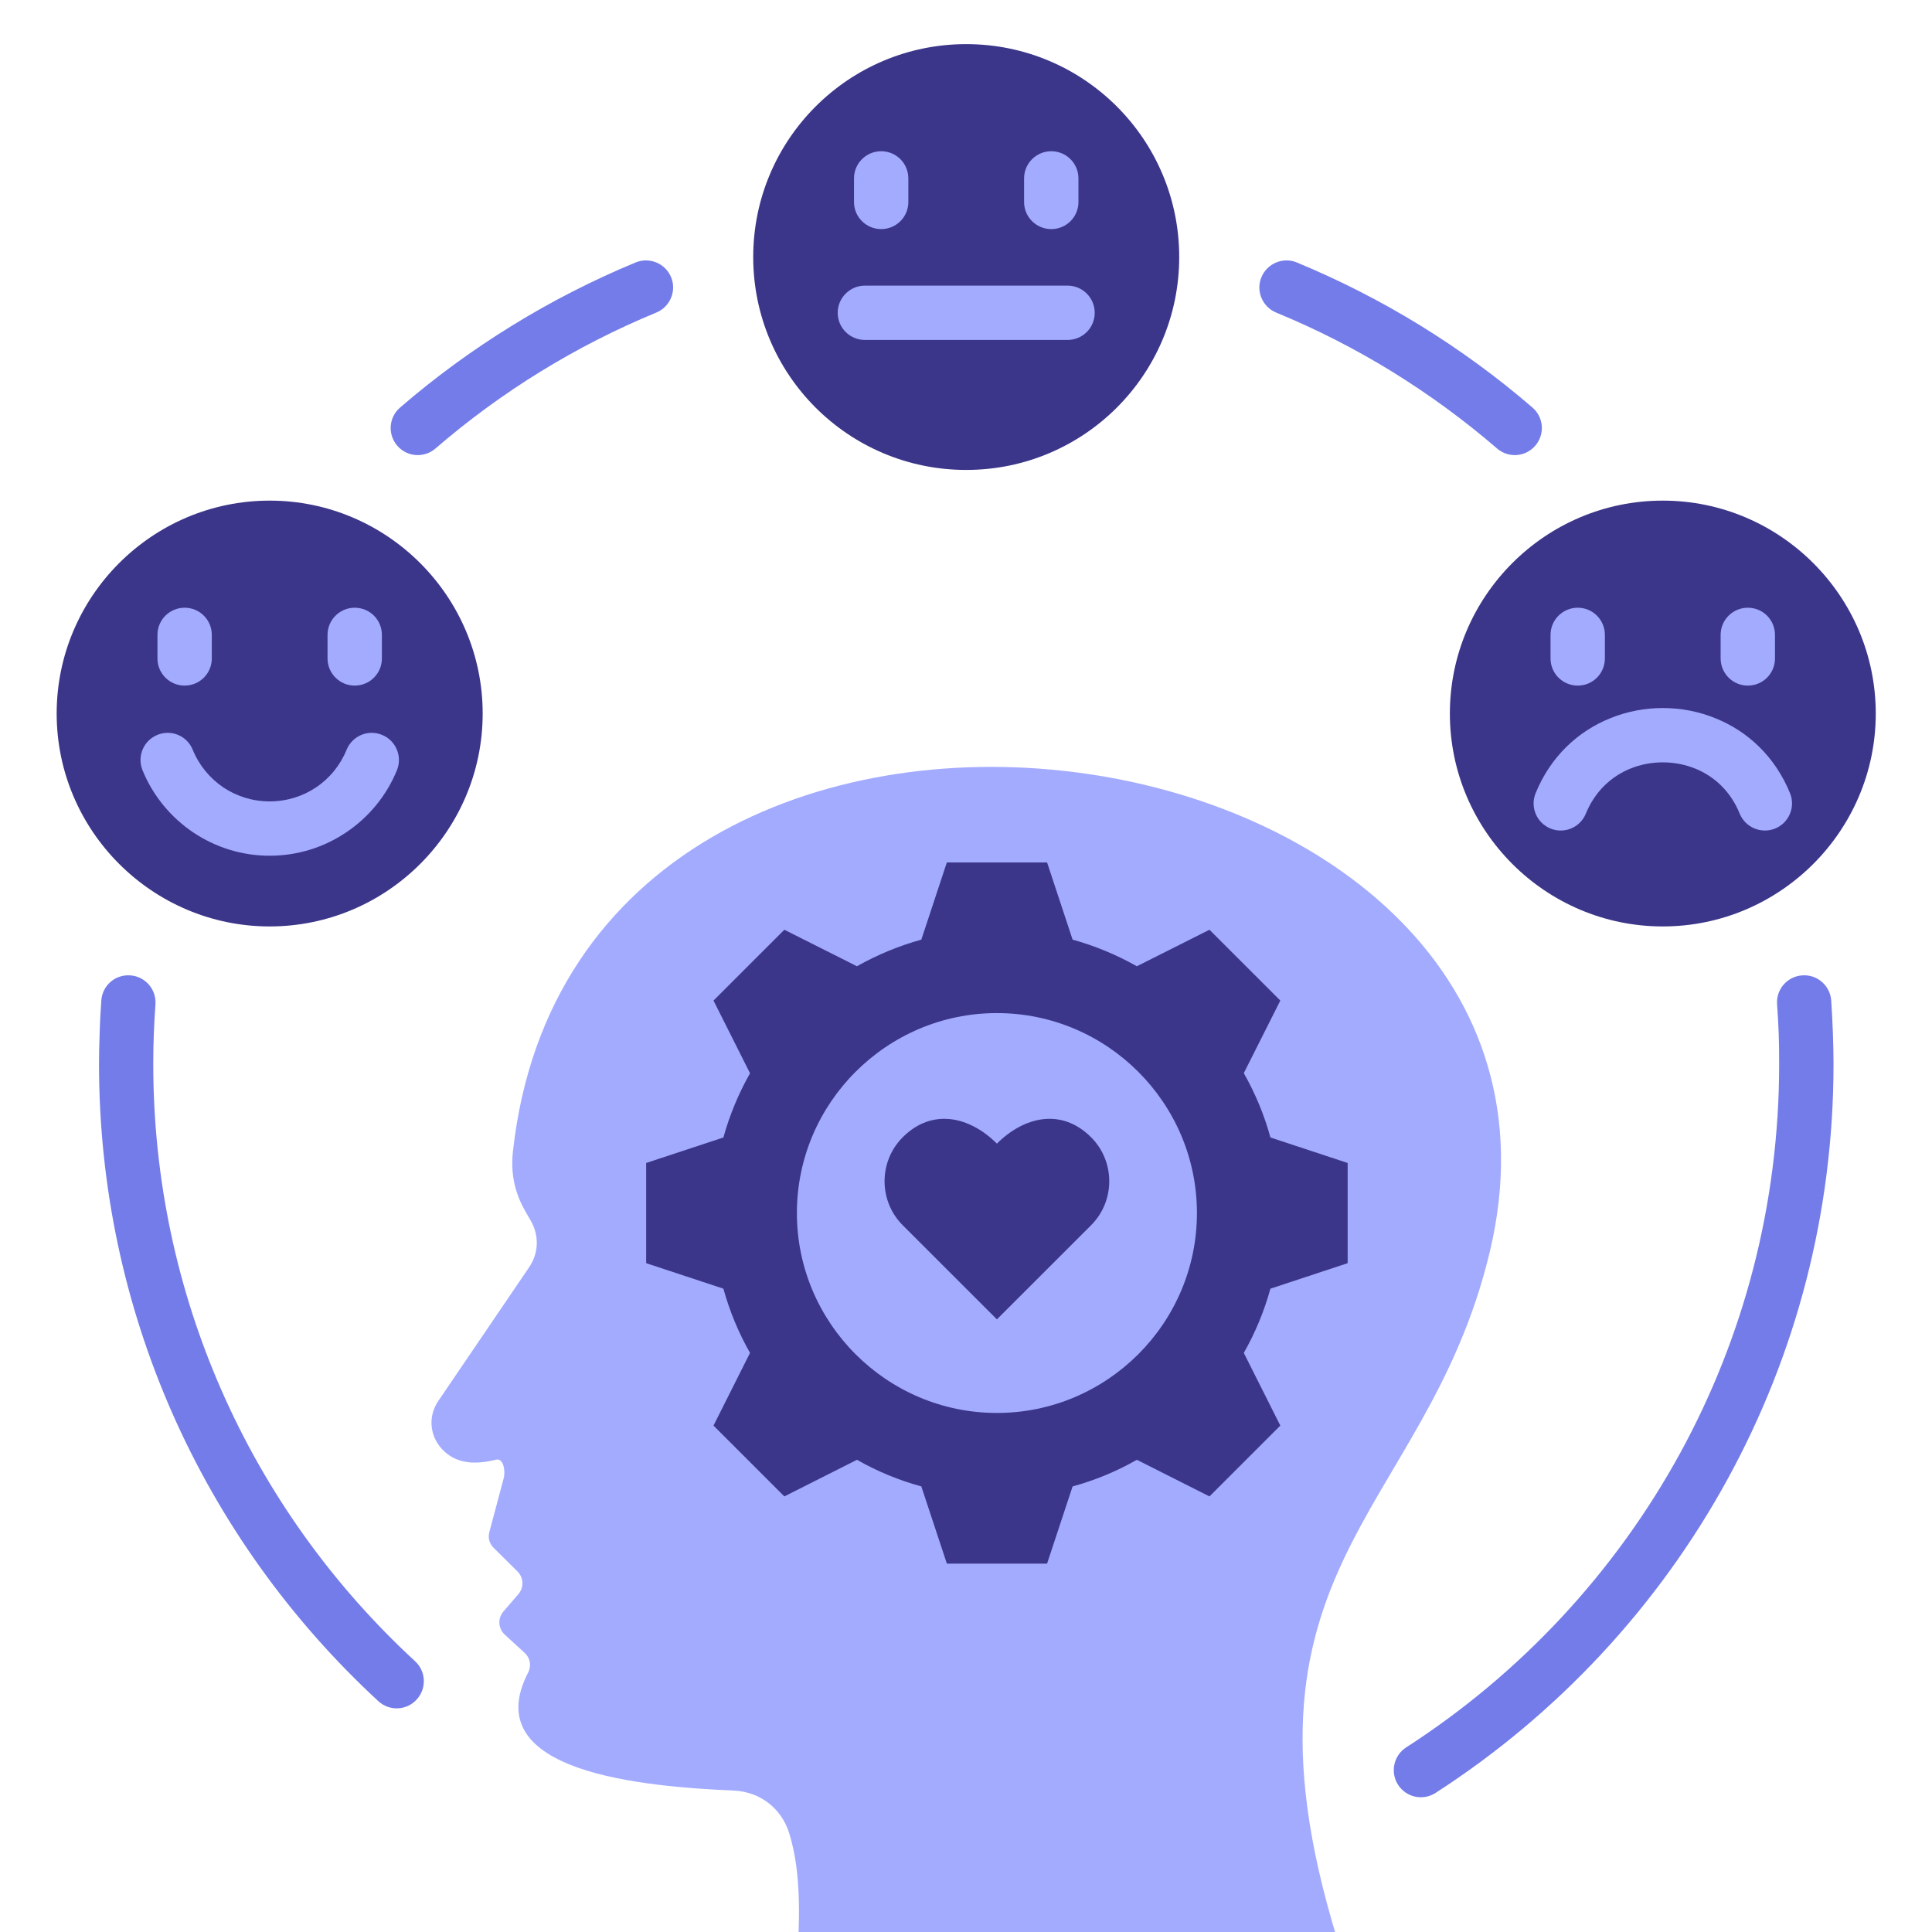 <svg xmlns="http://www.w3.org/2000/svg" xmlns:xlink="http://www.w3.org/1999/xlink" width="1080" zoomAndPan="magnify" viewBox="0 0 810 810" height="1080" preserveAspectRatio="xMidYMid meet" version="1.2"><defs><clipPath id="fae54e4eee"><path d="M 607 209 L 786.543 209 L 786.543 389 L 607 389 Z M 607 209 "/></clipPath><clipPath id="1f1d6c1118"><path d="M 23.793 209 L 203 209 L 203 389 L 23.793 389 Z M 23.793 209 "/></clipPath><clipPath id="723bd27fc5"><path d="M 315 18.5 L 495 18.5 L 495 198 L 315 198 Z M 315 18.5 "/></clipPath></defs><g id="d617ea0893"><path style=" stroke:none;fill-rule:nonzero;fill:#737ce9;fill-opacity:1;" d="M 535.027 131.043 C 529.262 128.645 526.449 122.008 528.848 116.246 C 531.246 110.434 537.891 107.668 543.656 110.02 C 561.691 117.488 579.035 126.34 595.504 136.484 C 612.109 146.723 627.836 158.203 642.504 170.879 C 647.258 174.984 647.762 182.129 643.656 186.879 C 639.555 191.629 632.402 192.133 627.652 188.031 C 613.859 176.137 599.098 165.348 583.555 155.754 C 568.195 146.305 551.957 138.004 535.027 131.043 Z M 745.047 421.055 C 744.586 414.785 749.336 409.344 755.609 408.93 C 761.836 408.469 767.281 413.172 767.742 419.441 C 768.016 423.453 768.25 427.879 768.434 432.77 C 768.617 437.84 768.711 442.312 768.711 446.094 C 768.711 508.98 752.703 568.184 724.473 619.824 C 695.23 673.398 652.93 718.766 601.867 751.688 C 596.562 755.102 589.555 753.578 586.141 748.277 C 582.77 743.02 584.293 735.965 589.555 732.598 C 637.477 701.707 677.148 659.152 704.547 608.988 C 730.93 560.668 745.922 505.156 745.922 446.094 C 745.922 441.207 745.875 437.059 745.738 433.551 C 745.602 429.77 745.371 425.621 745.047 421.059 Z M 174.039 696.496 C 178.652 700.738 178.926 707.93 174.684 712.539 C 170.441 717.199 163.246 717.473 158.633 713.23 C 121.961 679.391 92.254 638.125 71.914 591.742 C 52.355 547.109 41.516 497.824 41.516 446.09 C 41.516 442.312 41.609 437.84 41.793 432.766 C 41.93 427.879 42.207 423.453 42.484 419.441 C 42.898 413.168 48.344 408.469 54.617 408.93 C 60.891 409.344 65.594 414.785 65.18 421.055 C 64.855 425.617 64.625 429.77 64.488 433.551 C 64.352 437.055 64.258 441.203 64.258 446.09 C 64.258 494.734 74.453 540.887 92.762 582.656 C 111.766 626.09 139.629 664.773 174.039 696.492 Z M 182.574 188.031 C 177.82 192.137 170.672 191.629 166.566 186.879 C 162.461 182.133 162.969 174.984 167.719 170.883 C 182.387 158.203 198.117 146.723 214.723 136.488 C 231.191 126.344 248.488 117.488 266.523 110.02 C 272.336 107.672 278.977 110.434 281.375 116.246 C 283.727 122.008 280.957 128.648 275.148 131.047 C 258.266 138.008 242.027 146.309 226.668 155.758 C 211.078 165.348 196.363 176.141 182.57 188.035 Z M 182.574 188.031 "/><g clip-rule="nonzero" clip-path="url(#fae54e4eee)"><path style=" stroke:none;fill-rule:evenodd;fill:#3b368a;fill-opacity:1;" d="M 697.121 388.414 C 746.34 388.414 786.422 348.301 786.422 299.148 C 786.422 250 746.34 209.887 697.121 209.887 C 647.902 209.887 607.863 250 607.863 299.148 C 607.863 348.297 647.949 388.414 697.121 388.414 Z M 697.121 388.414 "/></g><path style=" stroke:none;fill-rule:nonzero;fill:#a3abff;fill-opacity:1;" d="M 672.855 276.051 C 672.855 282.367 667.781 287.438 661.465 287.438 C 655.191 287.438 650.07 282.367 650.07 276.051 L 650.07 266.184 C 650.07 259.867 655.191 254.793 661.465 254.793 C 667.785 254.793 672.855 259.867 672.855 266.184 Z M 750.488 332.578 C 752.84 338.387 750.027 345.023 744.215 347.375 C 738.359 349.727 731.762 346.914 729.363 341.105 C 725.582 331.746 718.707 325.477 710.773 322.25 C 706.438 320.496 701.824 319.621 697.121 319.621 C 692.461 319.621 687.801 320.496 683.512 322.25 C 675.578 325.477 668.707 331.746 664.879 341.105 C 662.527 346.914 655.883 349.73 650.07 347.375 C 644.262 345.023 641.445 338.387 643.801 332.578 C 650.121 317.086 661.648 306.574 674.98 301.176 C 682.039 298.273 689.605 296.844 697.121 296.844 C 704.688 296.844 712.25 298.27 719.309 301.176 C 732.641 306.574 744.172 317.086 750.488 332.578 Z M 744.172 276.051 C 744.172 282.367 739.098 287.438 732.777 287.438 C 726.504 287.438 721.387 282.367 721.387 276.051 L 721.387 266.184 C 721.387 259.867 726.504 254.793 732.777 254.793 C 739.098 254.793 744.172 259.867 744.172 266.184 Z M 744.172 276.051 "/><g clip-rule="nonzero" clip-path="url(#1f1d6c1118)"><path style=" stroke:none;fill-rule:evenodd;fill:#3b368a;fill-opacity:1;" d="M 113.059 388.414 C 162.277 388.414 202.363 348.301 202.363 299.148 C 202.363 250 162.277 209.887 113.059 209.887 C 63.84 209.887 23.758 250 23.758 299.148 C 23.758 348.297 63.887 388.414 113.059 388.414 Z M 113.059 388.414 "/></g><path style=" stroke:none;fill-rule:nonzero;fill:#a3abff;fill-opacity:1;" d="M 145.301 314.367 C 147.703 308.512 154.297 305.699 160.156 308.094 C 165.965 310.445 168.781 317.086 166.426 322.895 C 162.09 333.543 154.621 342.625 145.117 348.988 C 135.938 355.168 124.914 358.766 113.059 358.766 C 101.203 358.766 90.227 355.168 81 348.988 C 71.543 342.625 64.074 333.543 59.738 322.895 C 57.383 317.086 60.195 310.445 66.008 308.094 C 71.82 305.699 78.465 308.508 80.816 314.367 C 83.445 320.82 87.965 326.309 93.641 330.133 C 99.172 333.824 105.863 335.988 113.059 335.988 C 120.301 335.988 126.988 333.82 132.477 330.133 C 138.199 326.309 142.672 320.82 145.301 314.367 Z M 88.797 276.051 C 88.797 282.367 83.723 287.438 77.402 287.438 C 71.129 287.438 66.012 282.367 66.012 276.051 L 66.012 266.184 C 66.012 259.867 71.129 254.793 77.402 254.793 C 83.723 254.793 88.797 259.867 88.797 266.184 Z M 160.109 276.051 C 160.109 282.367 155.035 287.438 148.715 287.438 C 142.445 287.438 137.324 282.367 137.324 276.051 L 137.324 266.184 C 137.324 259.867 142.445 254.793 148.715 254.793 C 155.035 254.793 160.109 259.867 160.109 266.184 Z M 160.109 276.051 "/><g clip-rule="nonzero" clip-path="url(#723bd27fc5)"><path style=" stroke:none;fill-rule:evenodd;fill:#3b368a;fill-opacity:1;" d="M 405.09 18.5 C 454.445 18.5 494.391 58.473 494.391 107.762 C 494.391 157.051 454.445 197.023 405.09 197.023 C 355.73 197.023 315.789 157.047 315.789 107.762 C 315.789 58.477 355.781 18.5 405.09 18.5 Z M 405.09 18.5 "/></g><path style=" stroke:none;fill-rule:nonzero;fill:#a3abff;fill-opacity:1;" d="M 362.605 142.523 C 356.332 142.523 351.215 137.453 351.215 131.137 C 351.215 124.867 356.332 119.75 362.605 119.75 L 447.57 119.75 C 453.891 119.75 458.965 124.867 458.965 131.137 C 458.965 137.453 453.891 142.523 447.57 142.523 Z M 380.828 84.707 C 380.828 90.977 375.754 96.051 369.434 96.051 C 363.16 96.051 358.043 90.977 358.043 84.707 L 358.043 74.797 C 358.043 68.477 363.16 63.406 369.434 63.406 C 375.754 63.406 380.828 68.477 380.828 74.797 Z M 452.141 84.707 C 452.141 90.977 447.066 96.051 440.746 96.051 C 434.477 96.051 429.355 90.977 429.355 84.707 L 429.355 74.797 C 429.355 68.477 434.477 63.406 440.746 63.406 C 447.066 63.406 452.141 68.477 452.141 74.797 Z M 452.141 84.707 "/><path style=" stroke:none;fill-rule:evenodd;fill:#a3abff;fill-opacity:1;" d="M 333.73 828.5 L 565.703 828.5 C 506.566 656.566 597.578 638.492 624.656 524.609 C 678.898 296.293 242.676 231.188 215.047 482.793 C 214.031 491.969 215.785 500.129 220.398 508.105 L 222.52 511.793 C 226.117 518.066 225.887 525.395 221.785 531.387 L 183.727 587.406 C 179.578 593.539 180.039 601.426 184.879 607.051 C 189.492 612.352 196.457 614.887 207.988 611.98 C 211.035 611.199 212.004 616.684 211.172 619.773 L 205.176 642.273 C 204.484 644.715 205.176 647.16 206.977 648.957 L 216.984 658.871 C 219.566 661.453 219.707 665.559 217.352 668.324 L 211.035 675.656 C 208.59 678.516 208.863 682.754 211.586 685.293 L 219.98 692.992 C 222.289 695.113 222.887 698.434 221.41 701.246 C 199.641 743.387 270.535 749.059 307.762 750.715 C 318.648 751.223 327.645 758.141 330.871 768.559 C 336.316 786.035 335.301 807.152 333.73 828.5 Z M 333.73 828.5 "/><path style=" stroke:none;fill-rule:evenodd;fill:#3b368a;fill-opacity:1;" d="M 314.449 449.965 C 309.605 458.539 305.871 467.578 303.285 476.891 L 270.906 487.586 L 270.906 529.59 L 303.285 540.285 C 305.871 549.598 309.559 558.637 314.449 567.211 L 299.137 597.688 L 313.988 612.535 L 328.84 627.379 L 359.285 612.027 C 367.863 616.914 376.953 620.648 386.27 623.184 L 396.973 655.551 L 438.992 655.551 L 449.695 623.184 C 459.012 620.648 468.055 616.914 476.633 612.027 L 507.078 627.379 L 521.93 612.535 L 536.781 597.688 L 521.469 567.211 C 526.355 558.637 530.047 549.598 532.633 540.285 L 565.012 529.59 L 565.012 487.586 L 532.633 476.891 C 530.094 467.578 526.355 458.539 521.469 449.918 L 536.781 419.488 L 521.93 404.641 L 507.078 389.797 L 476.633 405.105 C 468.051 400.262 459.012 396.527 449.695 393.945 L 438.992 361.578 L 396.973 361.578 L 386.27 393.945 C 376.953 396.527 367.863 400.262 359.285 405.105 L 328.84 389.797 L 313.988 404.641 L 299.137 419.488 Z M 314.449 449.965 "/><path style=" stroke:none;fill-rule:evenodd;fill:#a3abff;fill-opacity:1;" d="M 417.957 592.387 C 464.133 592.387 501.82 554.762 501.82 508.566 C 501.82 462.367 464.133 424.742 417.957 424.742 C 371.785 424.742 334.102 462.41 334.102 508.566 C 334.102 554.719 371.789 592.387 417.957 592.387 Z M 417.957 592.387 "/><path style=" stroke:none;fill-rule:evenodd;fill:#3b368a;fill-opacity:1;" d="M 378.473 476.797 C 368.324 486.941 368.324 503.539 378.473 513.684 L 417.957 553.148 L 457.441 513.684 C 467.594 503.539 467.594 486.941 457.441 476.797 C 445.035 464.395 429.309 468.129 417.957 479.473 C 406.613 468.129 390.883 464.395 378.473 476.797 Z M 378.473 476.797 "/></g></svg>